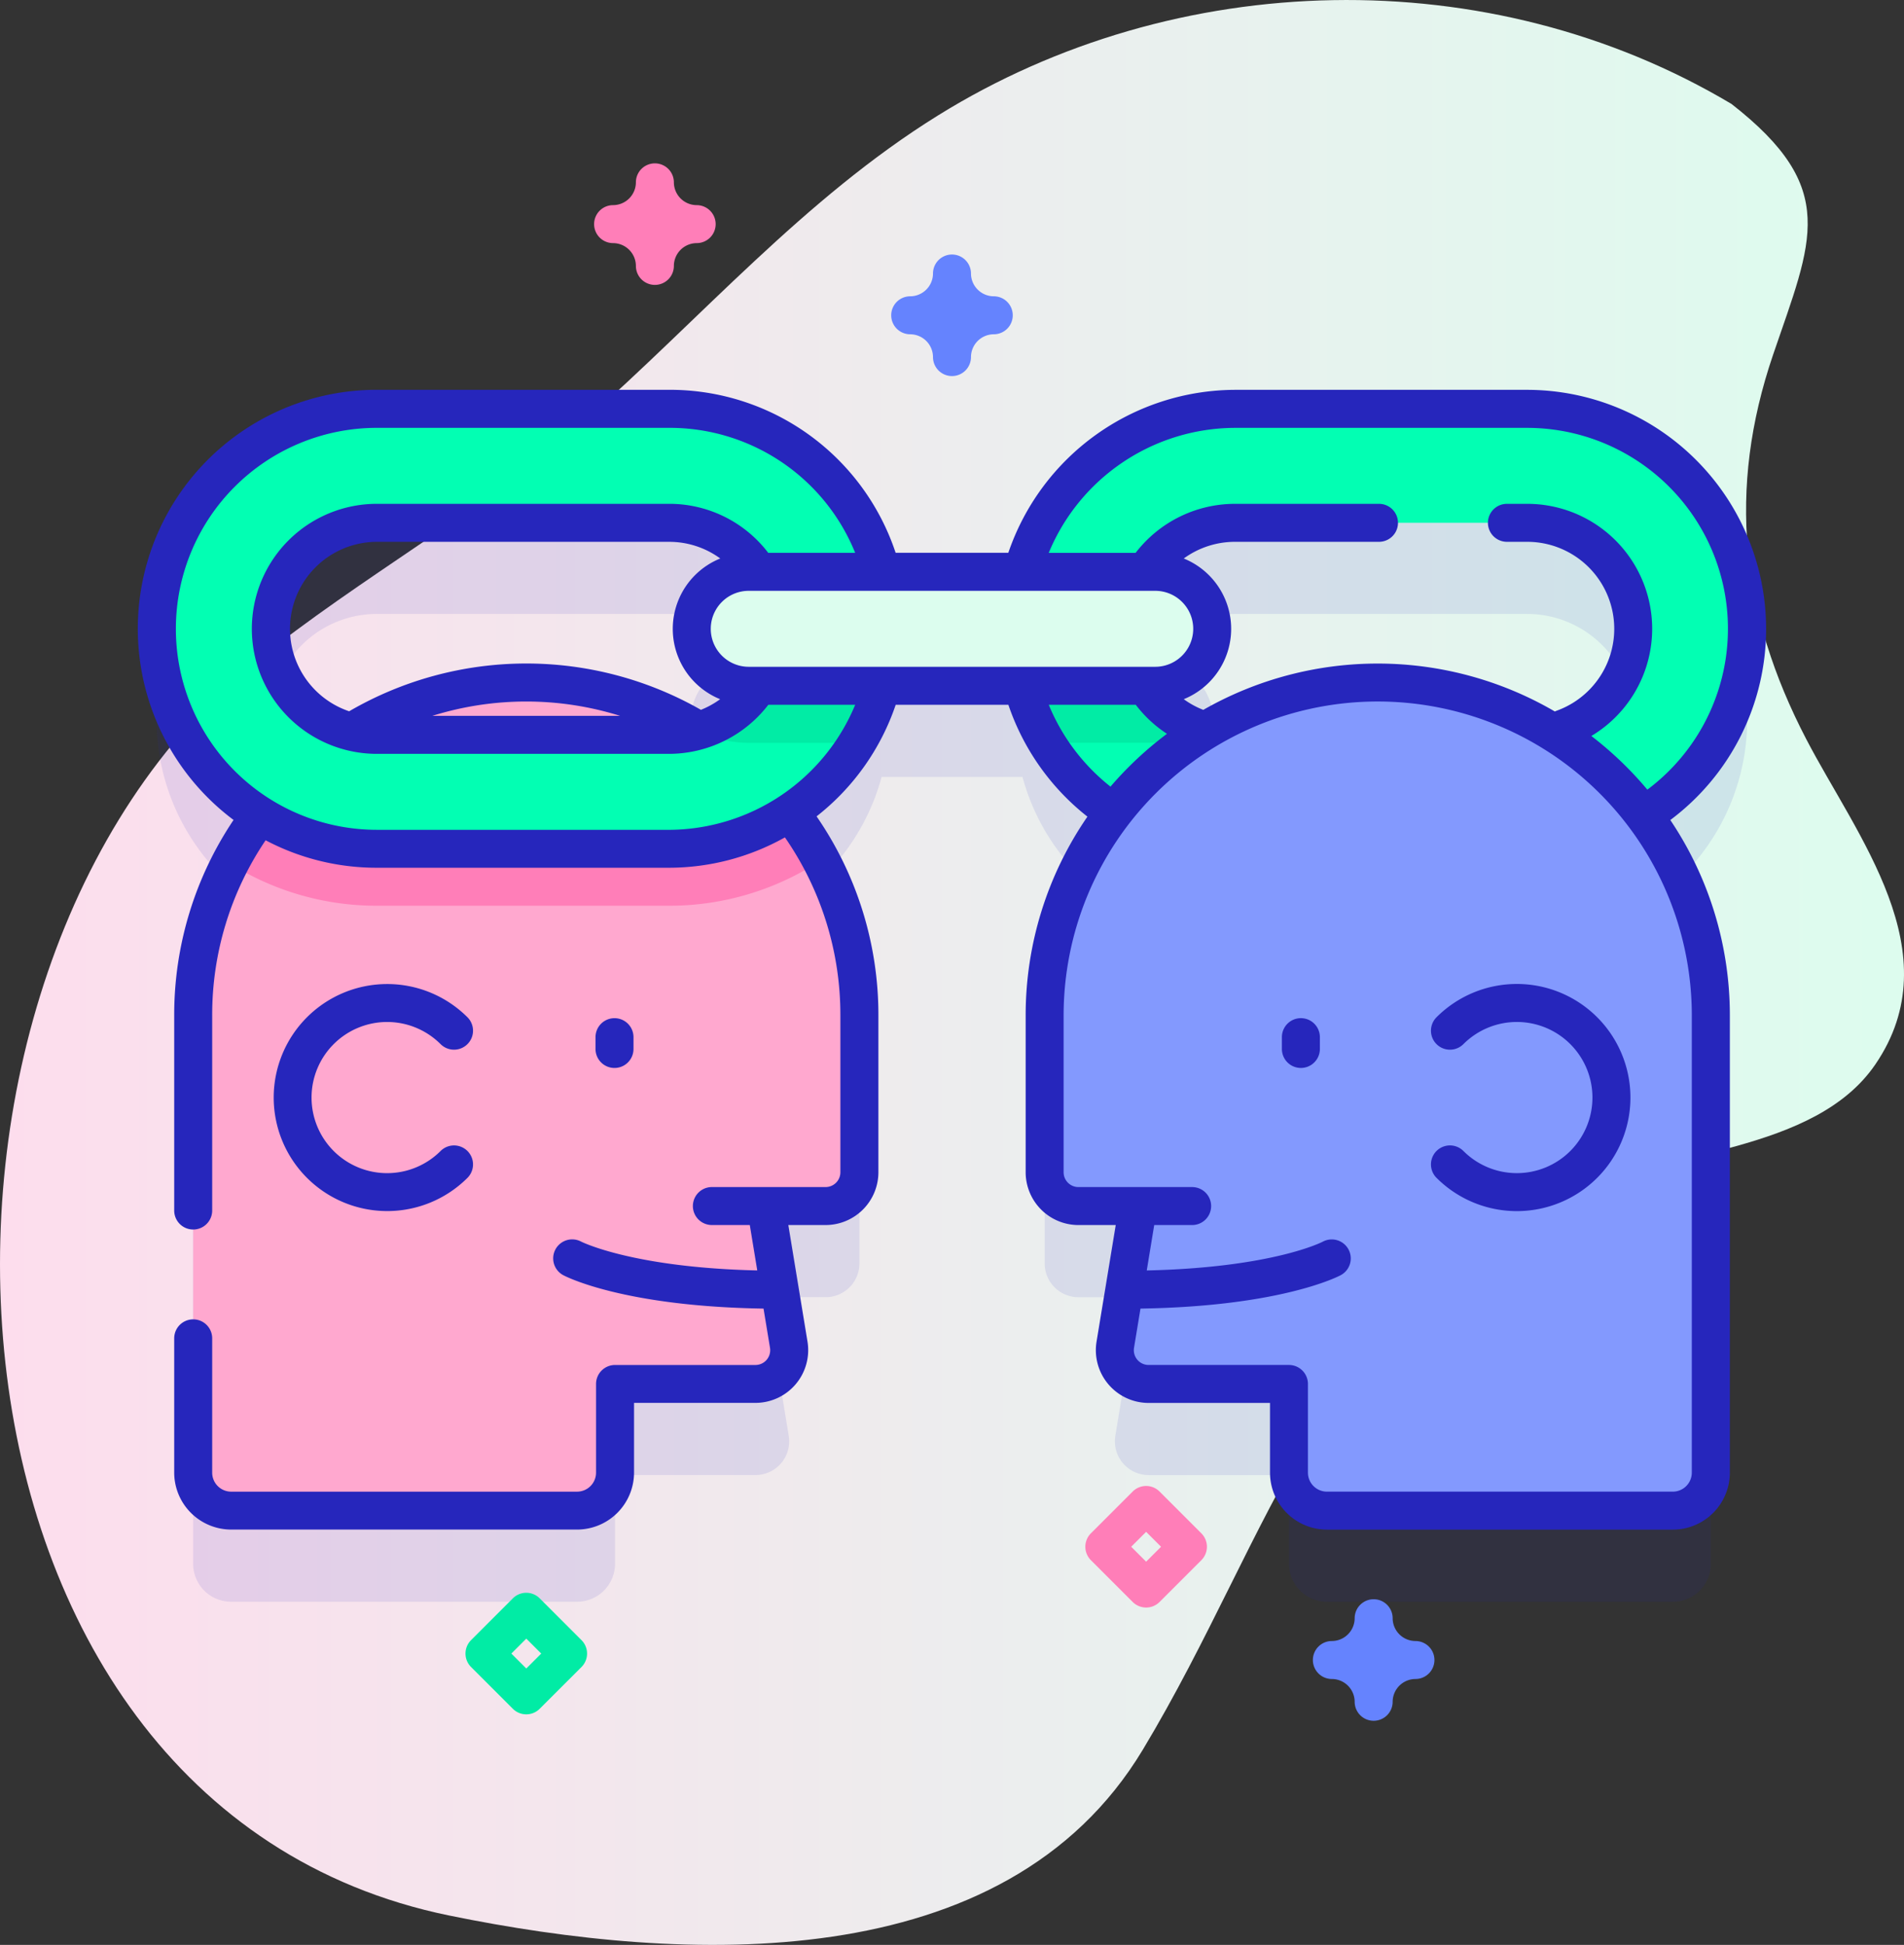 <?xml version="1.0" encoding="UTF-8"?> <svg xmlns="http://www.w3.org/2000/svg" xmlns:xlink="http://www.w3.org/1999/xlink" id="Groupe_798" data-name="Groupe 798" width="124.718" height="127.405" viewBox="0 0 124.718 127.405"><rect x="0" y="0" width="124.718" height="127.405" fill="#333333" stroke="none"/><defs><linearGradient id="linear-gradient" y1="0.5" x2="1" y2="0.5" gradientUnits="objectBoundingBox"><stop offset="0" stop-color="#ffdbed"></stop><stop offset="1" stop-color="#dcfdee"></stop></linearGradient></defs><g id="Groupe_796" data-name="Groupe 796" transform="translate(0 0)"><g id="Groupe_786" data-name="Groupe 786"><path id="Tracé_2239" data-name="Tracé 2239" d="M118.814,6.807c-15.865-9.453-36.394-8.928-51.975.757C58.084,13,51.317,20.852,43.644,27.608,36.919,33.527,29.1,37.75,22.156,43.335-3.029,63.591-.626,118.226,34.837,125.483c15.372,3.146,36.383,4.155,45.418-10.86,8.615-14.316,11.5-28.96,28.337-36.565,5.866-2.65,15.671-2.517,19.644-8.324,5.015-7.328-1.208-14.941-4.527-21.327-4.278-8.23-5.175-16.344-2.165-25.172,2.563-7.518,4.367-10.895-2.73-16.429Z" transform="translate(-5.4 0)" fill="url(#linear-gradient)"></path></g><g id="Groupe_795" data-name="Groupe 795" transform="translate(10.275 10.7)"><path id="Tracé_2240" data-name="Tracé 2240" d="M150.86,146.034a14.427,14.427,0,0,0-14.41-14.41H117.308A14.434,14.434,0,0,0,103.391,142.3H94.162a14.434,14.434,0,0,0-13.917-10.678H61.1a14.4,14.4,0,0,0-7.641,26.62,21.72,21.72,0,0,0-4.39,13.127v29.94a2.488,2.488,0,0,0,2.488,2.488H74.217a2.488,2.488,0,0,0,2.488-2.488V195.5H85.9a2.213,2.213,0,0,0,2.183-2.572l-1.494-9.081H90.5a2.213,2.213,0,0,0,2.213-2.213V171.371a21.722,21.722,0,0,0-4.533-13.314,14.459,14.459,0,0,0,5.986-8.29h9.229a14.46,14.46,0,0,0,5.986,8.29,21.722,21.722,0,0,0-4.533,13.314v10.264a2.213,2.213,0,0,0,2.213,2.213h3.909l-1.494,9.081a2.213,2.213,0,0,0,2.183,2.572h9.194v5.81a2.488,2.488,0,0,0,2.488,2.488h22.656a2.488,2.488,0,0,0,2.488-2.488v-29.94a21.721,21.721,0,0,0-4.39-13.127,14.412,14.412,0,0,0,6.769-12.209ZM82.188,152.7a21.715,21.715,0,0,0-11.3-3.149h0a21.714,21.714,0,0,0-11.428,3.23,6.945,6.945,0,0,1,1.64-13.693H80.245A6.944,6.944,0,0,1,86.1,142.3h-.633a3.733,3.733,0,1,0,0,7.465H86.1a6.973,6.973,0,0,1-3.909,2.934Zm29.9-10.4h-.633a6.944,6.944,0,0,1,5.852-3.212H136.45a6.945,6.945,0,0,1,1.64,13.693,21.835,21.835,0,0,0-22.724-.081,6.971,6.971,0,0,1-3.909-2.934h.633a3.733,3.733,0,1,0,0-7.465Z" transform="translate(-46.693 -109.571)" fill="#2626bc" opacity="0.1" style="isolation: isolate"></path><g id="Groupe_787" data-name="Groupe 787" transform="translate(56.205 16.081)"><path id="Tracé_2241" data-name="Tracé 2241" d="M306.115,136.445H286.973a14.41,14.41,0,1,1,0-28.821h19.141a14.41,14.41,0,0,1,0,28.821Zm-19.141-21.355a6.945,6.945,0,1,0,0,13.89h19.141a6.945,6.945,0,0,0,0-13.89Z" transform="translate(-272.563 -107.624)" fill="#02ffb3"></path></g><path id="Tracé_2242" data-name="Tracé 2242" d="M280.025,165.53a6.954,6.954,0,0,0,5.054,6.681,7.4,7.4,0,0,1-3.327.784h-7.1a14.325,14.325,0,0,1-2.088-7.465Z" transform="translate(-216.356 -135.04)" fill="#01eca5"></path><g id="Groupe_793" data-name="Groupe 793" transform="translate(2.38)"><g id="Groupe_792" data-name="Groupe 792" transform="translate(0 34.009)"><g id="Groupe_791" data-name="Groupe 791"><path id="Tracé_2243" data-name="Tracé 2243" d="M302.2,179.672a21.819,21.819,0,0,1,21.819,21.818v29.94a2.488,2.488,0,0,1-2.488,2.488H298.873a2.488,2.488,0,0,1-2.488-2.488v-5.81h-9.194a2.213,2.213,0,0,1-2.183-2.572l1.494-9.081h-3.909a2.213,2.213,0,0,1-2.213-2.213V201.49A21.819,21.819,0,0,1,302.2,179.672Z" transform="translate(-224.61 -179.672)" fill="#8399fe"></path><g id="Groupe_790" data-name="Groupe 790"><g id="Groupe_789" data-name="Groupe 789"><g id="Groupe_788" data-name="Groupe 788"><path id="Tracé_2244" data-name="Tracé 2244" d="M78.075,179.672A21.818,21.818,0,0,0,56.256,201.49v29.94a2.488,2.488,0,0,0,2.488,2.488H81.4a2.488,2.488,0,0,0,2.488-2.488v-5.81h9.194a2.213,2.213,0,0,0,2.183-2.572l-1.494-9.081H97.68a2.213,2.213,0,0,0,2.213-2.213V201.49a21.819,21.819,0,0,0-21.819-21.818Z" transform="translate(-56.256 -179.672)" fill="#ffa8cf"></path><path id="Tracé_2245" data-name="Tracé 2245" d="M69.353,207.667a21.851,21.851,0,0,0-3.433,4.888,18.033,18.033,0,0,0,9.625,2.77H94.688a18.051,18.051,0,0,0,9.951-2.979,21.872,21.872,0,0,0-3.324-4.679Z" transform="translate(-63.515 -200.701)" fill="#ff7eb8"></path></g></g></g></g></g><path id="Tracé_2246" data-name="Tracé 2246" d="M295.084,399.152a1.241,1.241,0,0,1-.88-.364l-2.737-2.737a1.244,1.244,0,0,1,0-1.76l2.737-2.737a1.244,1.244,0,0,1,1.76,0l2.737,2.737a1.244,1.244,0,0,1,0,1.76l-2.737,2.737A1.24,1.24,0,0,1,295.084,399.152Zm-.978-3.981.978.978.978-.978-.978-.978Z" transform="translate(-232.664 -304.547)" fill="#ff7eb8"></path><path id="Tracé_2247" data-name="Tracé 2247" d="M165.773,50.963a1.244,1.244,0,0,1-1.244-1.244,1.5,1.5,0,0,0-1.493-1.493,1.244,1.244,0,1,1,0-2.488,1.5,1.5,0,0,0,1.493-1.493,1.244,1.244,0,1,1,2.488,0,1.5,1.5,0,0,0,1.493,1.493,1.244,1.244,0,1,1,0,2.488,1.5,1.5,0,0,0-1.493,1.493A1.244,1.244,0,0,1,165.773,50.963Z" transform="translate(-135.531 -43)" fill="#ff7eb8"></path><path id="Tracé_2248" data-name="Tracé 2248" d="M354.981,428.963a1.244,1.244,0,0,1-1.244-1.244,1.5,1.5,0,0,0-1.493-1.493,1.244,1.244,0,1,1,0-2.488,1.5,1.5,0,0,0,1.493-1.493,1.244,1.244,0,1,1,2.488,0,1.5,1.5,0,0,0,1.493,1.493,1.244,1.244,0,0,1,0,2.488,1.5,1.5,0,0,0-1.493,1.493A1.244,1.244,0,0,1,354.981,428.963Z" transform="translate(-277.657 -326.939)" fill="#6583fe"></path></g><g id="Groupe_794" data-name="Groupe 794" transform="translate(0 16.081)"><path id="Tracé_2249" data-name="Tracé 2249" d="M80.245,136.445H61.1a14.41,14.41,0,1,1,0-28.821H80.245a14.41,14.41,0,0,1,0,28.821ZM61.1,115.089a6.945,6.945,0,1,0,0,13.89H80.245a6.945,6.945,0,0,0,0-13.89Z" transform="translate(-46.693 -107.624)" fill="#02ffb3"></path></g><path id="Tracé_2250" data-name="Tracé 2250" d="M201.649,165.53A14.325,14.325,0,0,1,199.561,173h-7.1a7.4,7.4,0,0,1-3.327-.784,6.954,6.954,0,0,0,5.054-6.681Z" transform="translate(-153.686 -135.04)" fill="#01eca5"></path><path id="Tracé_2251" data-name="Tracé 2251" d="M217.86,158H191.236a3.733,3.733,0,0,1,0-7.465H217.86a3.733,3.733,0,1,1,0,7.465Z" transform="translate(-152.464 -123.776)" fill="#dcfdee"></path><path id="Tracé_2252" data-name="Tracé 2252" d="M243.981,74.963a1.244,1.244,0,0,1-1.244-1.244,1.5,1.5,0,0,0-1.493-1.493,1.244,1.244,0,1,1,0-2.488,1.5,1.5,0,0,0,1.493-1.493,1.244,1.244,0,0,1,2.488,0,1.5,1.5,0,0,0,1.493,1.493,1.244,1.244,0,0,1,0,2.488,1.5,1.5,0,0,0-1.493,1.493A1.244,1.244,0,0,1,243.981,74.963Z" transform="translate(-191.898 -61.028)" fill="#6583fe"></path><path id="Tracé_2253" data-name="Tracé 2253" d="M131.918,427.268a1.241,1.241,0,0,1-.88-.364l-2.737-2.737a1.244,1.244,0,0,1,0-1.76l2.737-2.737a1.244,1.244,0,0,1,1.76,0l2.737,2.737a1.244,1.244,0,0,1,0,1.76L132.8,426.9A1.24,1.24,0,0,1,131.918,427.268Zm-.977-3.981.978.978.978-.978-.978-.978Z" transform="translate(-107.72 -325.666)" fill="#01eca5"></path></g></g><g id="Groupe_797" data-name="Groupe 797" transform="translate(9.031 25.537)"><path id="Tracé_2254" data-name="Tracé 2254" d="M148.348,118.279a15.672,15.672,0,0,0-15.654-15.655H113.553A15.75,15.75,0,0,0,98.71,113.3H91.329a15.586,15.586,0,0,0-14.84-10.678H57.348A15.649,15.649,0,0,0,47.961,130.8a22.89,22.89,0,0,0-3.888,12.816v12.77a1.244,1.244,0,0,0,2.488,0v-12.77a20.417,20.417,0,0,1,3.5-11.485,15.556,15.556,0,0,0,7.282,1.8H76.489a15.56,15.56,0,0,0,7.588-1.989,20.418,20.418,0,0,1,3.633,11.671V153.88a.97.97,0,0,1-.968.968H79.292a1.244,1.244,0,1,0,0,2.488h2.484l.489,2.974c-8.109-.185-11.471-1.855-11.538-1.889a1.244,1.244,0,0,0-1.168,2.2c.162.087,3.935,2.047,13.117,2.189l.423,2.568a.968.968,0,0,1-.956,1.126H72.949a1.244,1.244,0,0,0-1.244,1.244v5.81a1.246,1.246,0,0,1-1.244,1.244H47.805a1.246,1.246,0,0,1-1.244-1.244v-8.8a1.244,1.244,0,0,0-2.488,0v8.794a3.737,3.737,0,0,0,3.733,3.733H70.461a3.737,3.737,0,0,0,3.733-3.733v-4.566h7.95a3.457,3.457,0,0,0,3.411-4.018L84.3,157.336h2.443a3.461,3.461,0,0,0,3.457-3.457V143.615a22.891,22.891,0,0,0-4.05-13.05,15.654,15.654,0,0,0,5.183-7.309h7.381a15.744,15.744,0,0,0,5.178,7.327,22.931,22.931,0,0,0-4.046,13.032v10.265a3.461,3.461,0,0,0,3.457,3.457h2.443l-1.256,7.635a3.457,3.457,0,0,0,3.411,4.018h7.95v4.566a3.737,3.737,0,0,0,3.733,3.733h22.656a3.737,3.737,0,0,0,3.733-3.733v-29.94a22.929,22.929,0,0,0-3.9-12.811,15.632,15.632,0,0,0,6.275-12.525Zm-40.015-2.489a2.488,2.488,0,0,1,0,4.977H81.708a2.488,2.488,0,0,1,0-4.977Zm-29.767,7.791a23.078,23.078,0,0,0-23.033.1,5.7,5.7,0,0,1,1.815-11.1H76.489a5.657,5.657,0,0,1,3.352,1.091,4.972,4.972,0,0,0-.007,9.218,5.755,5.755,0,0,1-1.269.7Zm-5.285.4h-12.3a20.6,20.6,0,0,1,12.3,0Zm3.208,7.465H57.348a13.166,13.166,0,1,1,0-26.332H76.489a13.106,13.106,0,0,1,12.19,8.189h-5.7c-.009-.013-.015-.027-.025-.04a8.142,8.142,0,0,0-6.469-3.172H57.348a8.189,8.189,0,1,0,0,16.379H76.489a8.223,8.223,0,0,0,6.5-3.213h5.69a13.26,13.26,0,0,1-12.186,8.19Zm24.877-8.189h5.693a8.189,8.189,0,0,0,2.043,1.9,23.259,23.259,0,0,0-3.7,3.46,13.263,13.263,0,0,1-4.04-5.355Zm42.114,50.3a1.246,1.246,0,0,1-1.244,1.244H119.58a1.246,1.246,0,0,1-1.244-1.244v-5.81a1.244,1.244,0,0,0-1.244-1.244H107.9a.969.969,0,0,1-.956-1.126l.423-2.568c9.182-.142,12.955-2.1,13.117-2.189a1.244,1.244,0,0,0-1.174-2.194c-.034.018-3.284,1.7-11.532,1.886l.489-2.975h2.484a1.244,1.244,0,1,0,0-2.488H103.3a.97.97,0,0,1-.968-.968V143.615a20.574,20.574,0,0,1,41.149,0ZM136.9,125.3a8.184,8.184,0,0,0-4.207-15.208h-1.323a1.244,1.244,0,1,0,0,2.488h1.323a5.7,5.7,0,0,1,1.893,11.079c-.027.009-.05.025-.076.036a23.022,23.022,0,0,0-23.029-.106,5.681,5.681,0,0,1-1.279-.7,4.972,4.972,0,0,0,0-9.216,5.7,5.7,0,0,1,3.346-1.093h9.442a1.244,1.244,0,1,0,0-2.488h-9.442a8.214,8.214,0,0,0-6.5,3.212h-5.691a13.251,13.251,0,0,1,12.186-8.189h19.141a13.16,13.16,0,0,1,7.884,23.7A23.258,23.258,0,0,0,136.9,125.3Z" transform="translate(-41.693 -102.624)" fill="#2626bc"></path><path id="Tracé_2255" data-name="Tracé 2255" d="M344.084,268.035a1.244,1.244,0,0,0-1.244,1.244v.774a1.244,1.244,0,1,0,2.488,0v-.774A1.244,1.244,0,0,0,344.084,268.035Z" transform="translate(-267.903 -226.875)" fill="#2626bc"></path><path id="Tracé_2256" data-name="Tracé 2256" d="M382.446,261.229a1.244,1.244,0,0,0,1.76,1.76,4.951,4.951,0,1,1,0,7,1.244,1.244,0,0,0-1.76,1.76,7.44,7.44,0,1,0,0-10.521Z" transform="translate(-297.38 -220.128)" fill="#2626bc"></path><path id="Tracé_2257" data-name="Tracé 2257" d="M164.648,270.054v-.774a1.244,1.244,0,1,0-2.488,0v.774a1.244,1.244,0,1,0,2.488,0Z" transform="translate(-132.183 -226.875)" fill="#2626bc"></path><path id="Tracé_2258" data-name="Tracé 2258" d="M88.366,262.99a1.244,1.244,0,0,0,1.76-1.76,7.436,7.436,0,1,0,0,10.521,1.244,1.244,0,0,0-1.76-1.76,4.951,4.951,0,1,1,0-7Z" transform="translate(-68.537 -220.129)" fill="#2626bc"></path></g></svg> 